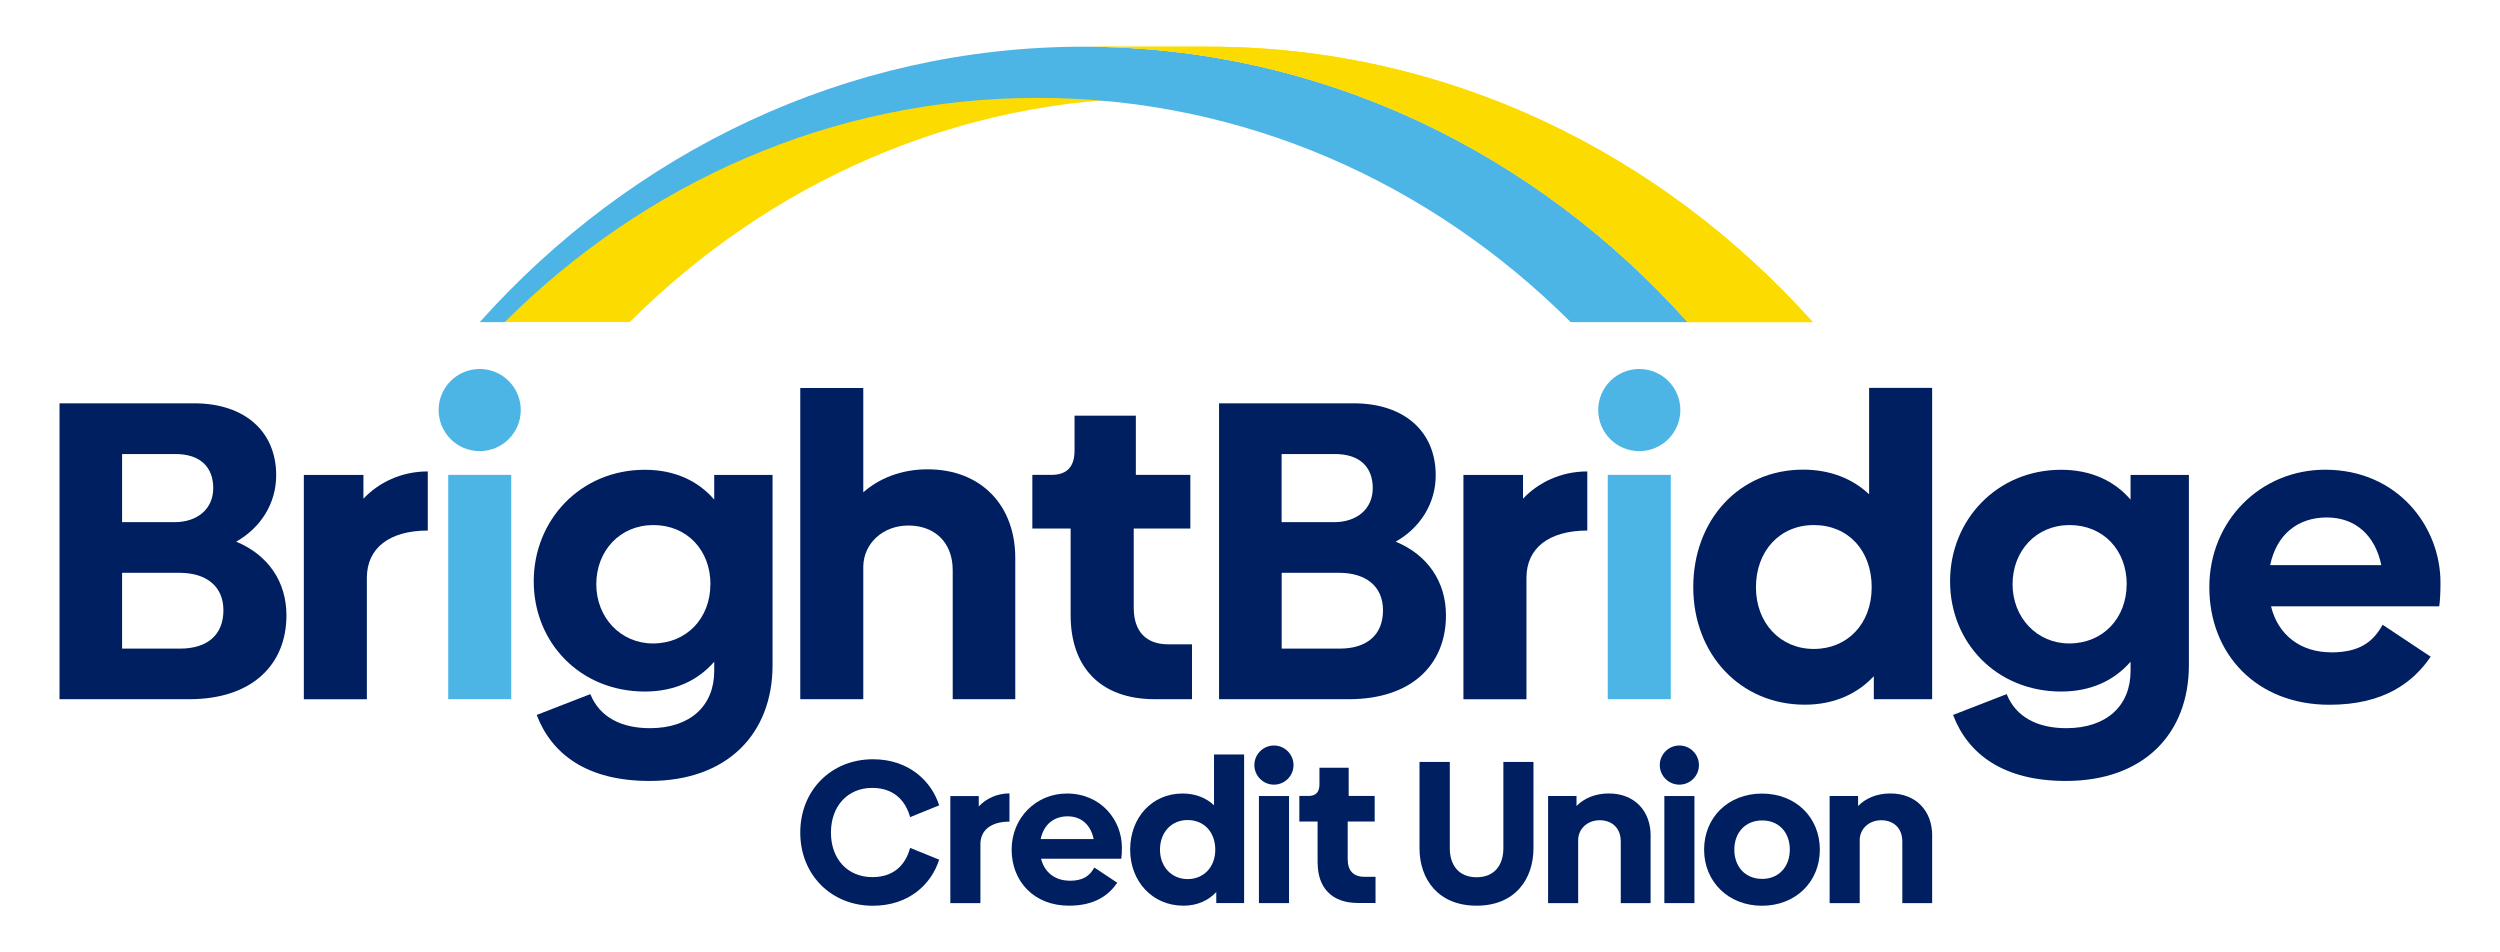 <?xml version="1.0" encoding="UTF-8"?>
<svg xmlns="http://www.w3.org/2000/svg" xmlns:xlink="http://www.w3.org/1999/xlink" version="1.1" viewBox="0 0 378 144">
  <defs>
    <style>
      .cls-1 {
        fill: #4cb5e6;
      }

      .cls-2 {
        fill: #001f61;
      }

      .cls-3 {
        isolation: isolate;
      }

      .cls-4 {
        fill: #fcdc00;
      }

      .cls-5 {
        clip-path: url(#clippath);
      }
    </style>
    <clipPath id="clippath">
      <path class="cls-4" d="M163.86,7.06h18.9c35.93,0,68.35,15.99,91.33,41.65h-18.9c-22.97-25.66-55.4-41.65-91.33-41.65Z"/>
    </clipPath>
  </defs>
  <!-- Generator: Adobe Illustrator 28.7.1, SVG Export Plug-In . SVG Version: 1.2.0 Build 142)  -->
  <g>
    <g id="Layer_1">
      <g>
        <g>
          <path class="cls-2" d="M116.81,71.8v28.77c0,10.36-6.82,17.51-18.6,17.51-9.46,0-14.8-4.05-17.06-9.98l8.11-3.15c1.42,3.54,4.76,5.15,9.01,5.15,6.12,0,9.72-3.41,9.72-8.63v-1.42c-2.45,2.83-5.99,4.51-10.49,4.51-9.78,0-16.8-7.4-16.8-16.67s7.08-16.86,16.8-16.86c4.51,0,8.05,1.67,10.49,4.51v-3.73h8.82ZM107.42,88.34c0-5.15-3.54-8.95-8.63-8.95s-8.63,3.93-8.63,8.95,3.67,8.95,8.56,8.95c5.15,0,8.69-3.86,8.69-8.95"/>
          <path class="cls-2" d="M153.51,84.35v21.37h-9.46v-19.5c0-4.31-2.83-6.76-6.7-6.76s-6.76,2.7-6.82,6.18v20.08h-9.53v-47.05h9.53v15.77c2.32-2.06,5.66-3.48,9.72-3.48,8.11,0,13.26,5.47,13.26,13.39"/>
          <path class="cls-2" d="M161.88,93.04v-13.13h-5.79v-8.11h2.9c2.32,0,3.48-1.22,3.48-3.67v-5.28h9.27v8.95h8.24v8.11h-8.56v11.97c0,3.6,1.86,5.54,5.21,5.54h3.6v8.3h-5.6c-8.43,0-12.75-5.02-12.75-12.68"/>
          <path class="cls-2" d="M292.14,58.67v47.05h-8.82v-3.48c-2.51,2.7-6.05,4.31-10.43,4.31-9.79,0-16.87-7.66-16.87-17.77s6.89-17.77,16.61-17.77c4.05,0,7.47,1.35,9.98,3.73v-16.09h9.53ZM283,88.79c0-5.54-3.54-9.4-8.75-9.4s-8.75,3.99-8.75,9.4,3.67,9.33,8.75,9.33,8.75-3.8,8.75-9.33"/>
          <rect class="cls-1" x="67.77" y="71.8" width="9.53" height="33.92"/>
          <path class="cls-1" d="M78.74,62c0,3.43-2.78,6.21-6.21,6.21s-6.21-2.78-6.21-6.21,2.78-6.21,6.21-6.21,6.21,2.78,6.21,6.21"/>
          <path class="cls-2" d="M43.31,93.04c0,7.53-5.28,12.68-14.68,12.68H9v-44.74h20.34c7.66,0,12.42,4.25,12.42,10.88,0,4.25-2.32,7.92-6.05,10.04,4.83,2,7.6,6.05,7.6,11.14M26.51,68.65h-8.05v10.3h7.92c3.48,0,5.86-2,5.86-5.15s-1.93-5.15-5.73-5.15M33.78,92.27c0-3.67-2.64-5.66-6.63-5.66h-8.69v11.46h8.76c4.18,0,6.56-2.12,6.56-5.79"/>
          <path class="cls-2" d="M64.68,71.27v8.95c-5.79,0-9.21,2.64-9.21,7.15v18.36h-9.53v-33.92h9.01v3.59c2.32-2.45,5.73-4.12,9.72-4.12"/>
          <path class="cls-2" d="M330.96,71.8v28.77c0,10.36-6.82,17.51-18.6,17.51-9.46,0-14.8-4.05-17.06-9.98l8.11-3.15c1.42,3.54,4.76,5.15,9.01,5.15,6.12,0,9.72-3.41,9.72-8.63v-1.42c-2.45,2.83-5.99,4.51-10.49,4.51-9.78,0-16.8-7.4-16.8-16.67s7.08-16.86,16.8-16.86c4.51,0,8.05,1.67,10.49,4.51v-3.73h8.82ZM321.56,88.34c0-5.15-3.54-8.95-8.63-8.95s-8.63,3.93-8.63,8.95,3.67,8.95,8.56,8.95c5.15,0,8.69-3.86,8.69-8.95"/>
          <path class="cls-2" d="M352.46,98.64c4.18,0,6.31-1.48,7.79-4.18l7.27,4.83c-2.64,3.86-7.02,7.27-15.32,7.27-11.01,0-18.15-7.66-18.15-17.77s7.79-17.77,17.51-17.77c10.94,0,17.44,8.56,17.44,17.06,0,1.48-.06,2.77-.19,3.6h-25.43c1.09,4.44,4.57,6.95,9.08,6.95M360.05,85.45c-.9-4.44-3.86-7.21-8.24-7.21s-7.6,2.57-8.56,7.21h16.8Z"/>
          <rect class="cls-1" x="243.09" y="71.8" width="9.53" height="33.92"/>
          <path class="cls-1" d="M254.07,62c0,3.43-2.78,6.21-6.21,6.21s-6.21-2.78-6.21-6.21,2.78-6.21,6.21-6.21,6.21,2.78,6.21,6.21"/>
          <path class="cls-2" d="M218.63,93.04c0,7.53-5.28,12.68-14.68,12.68h-19.63v-44.74h20.34c7.66,0,12.42,4.25,12.42,10.88,0,4.25-2.32,7.92-6.05,10.04,4.83,2,7.6,6.05,7.6,11.14M201.83,68.65h-8.05v10.3h7.92c3.48,0,5.86-2,5.86-5.15s-1.93-5.15-5.73-5.15M209.11,92.27c0-3.67-2.64-5.66-6.63-5.66h-8.69v11.46h8.76c4.18,0,6.56-2.12,6.56-5.79"/>
          <path class="cls-2" d="M240,71.27v8.95c-5.79,0-9.2,2.64-9.2,7.15v18.36h-9.53v-33.92h9.01v3.59c2.32-2.45,5.73-4.12,9.72-4.12"/>
          <path class="cls-2" d="M121,125.89c0-6.45,4.73-11.09,10.99-11.09,5.5,0,8.88,3.38,10.01,6.97l-4.39,1.78c-.74-2.67-2.61-4.42-5.74-4.42-3.65,0-6.23,2.7-6.23,6.76s2.58,6.73,6.26,6.73c3.13,0,4.98-1.72,5.71-4.42l4.39,1.78c-1.17,3.72-4.58,6.97-10.04,6.97-6.23,0-10.96-4.64-10.96-11.06"/>
          <path class="cls-2" d="M152.63,119.96v4.27c-2.76,0-4.39,1.26-4.39,3.41v8.91h-4.55v-16.19h4.3v1.57c1.11-1.17,2.73-1.97,4.64-1.97"/>
          <path class="cls-2" d="M161.74,133.17c2,0,3.01-.71,3.72-2l3.47,2.3c-1.26,1.84-3.35,3.47-7.31,3.47-5.25,0-8.66-3.65-8.66-8.48s3.72-8.48,8.35-8.48c5.22,0,8.32,4.08,8.32,8.14,0,.71-.03,1.32-.09,1.72h-12.13c.52,2.12,2.18,3.32,4.33,3.32M165.36,126.87c-.43-2.12-1.84-3.44-3.93-3.44s-3.62,1.23-4.08,3.44h8.02Z"/>
          <path class="cls-2" d="M188.11,114.09v22.45h-4.21v-1.66c-1.2,1.29-2.89,2.06-4.97,2.06-4.67,0-8.05-3.65-8.05-8.48s3.29-8.48,7.92-8.48c1.93,0,3.56.64,4.76,1.78v-7.68h4.55ZM183.75,128.47c0-2.64-1.69-4.48-4.18-4.48s-4.18,1.9-4.18,4.48,1.75,4.45,4.18,4.45,4.18-1.81,4.18-4.45"/>
          <path class="cls-2" d="M199.22,130.49v-6.27h-2.76v-3.87h1.38c1.11,0,1.66-.58,1.66-1.75v-2.52h4.42v4.27h3.93v3.87h-4.08v5.71c0,1.72.89,2.64,2.49,2.64h1.72v3.96h-2.67c-4.02,0-6.08-2.4-6.08-6.05"/>
          <rect class="cls-2" x="190.35" y="120.36" width="4.55" height="16.19"/>
          <path class="cls-2" d="M195.58,115.68c0,1.64-1.33,2.96-2.96,2.96s-2.96-1.33-2.96-2.96,1.33-2.96,2.96-2.96,2.96,1.33,2.96,2.96"/>
          <path class="cls-2" d="M231.86,115.2v13.05c0,4.73-2.83,8.69-8.6,8.69s-8.63-3.96-8.63-8.69v-13.05h4.58v13.05c0,2.55,1.35,4.39,4.05,4.39s4.05-1.84,4.05-4.39v-13.05h4.55Z"/>
          <path class="cls-2" d="M249.57,126.35v10.2h-4.51v-9.31c0-2.06-1.35-3.22-3.19-3.22s-3.22,1.29-3.25,2.95v9.58h-4.55v-16.19h4.3v1.51c1.1-1.14,2.79-1.9,4.88-1.9,3.87,0,6.33,2.61,6.33,6.39"/>
          <path class="cls-2" d="M257.66,128.47c0-4.85,3.62-8.48,8.75-8.48s8.75,3.62,8.75,8.48-3.66,8.48-8.75,8.48-8.75-3.65-8.75-8.48M270.62,128.44c0-2.58-1.66-4.39-4.18-4.39s-4.21,1.81-4.21,4.42,1.69,4.42,4.21,4.42,4.18-1.84,4.18-4.45"/>
          <path class="cls-2" d="M292.14,126.35v10.2h-4.51v-9.31c0-2.06-1.35-3.22-3.19-3.22s-3.22,1.29-3.25,2.95v9.58h-4.55v-16.19h4.3v1.51c1.11-1.14,2.79-1.9,4.88-1.9,3.87,0,6.33,2.61,6.33,6.39"/>
          <rect class="cls-2" x="251.65" y="120.36" width="4.55" height="16.19"/>
          <path class="cls-2" d="M256.88,115.68c0,1.64-1.33,2.96-2.96,2.96s-2.96-1.33-2.96-2.96,1.33-2.96,2.96-2.96,2.96,1.33,2.96,2.96"/>
        </g>
        <g>
          <path class="cls-4" d="M175.8,14.79c-31.17,0-59.51,12.88-80.59,33.91h-18.9C114.81.71,175.8,14.79,175.8,14.79Z"/>
          <path class="cls-1" d="M163.86,7.06c35.93,0,68.35,15.99,91.33,41.65h-17.7c-21.08-21.03-49.42-33.91-80.59-33.91-31.17,0-59.51,12.88-80.59,33.91h-3.78C95.5,23.05,127.93,7.06,163.86,7.06Z"/>
          <g class="cls-3">
            <path class="cls-4" d="M163.86,7.06h18.9c35.93,0,68.35,15.99,91.33,41.65h-18.9c-22.97-25.66-55.4-41.65-91.33-41.65Z"/>
            <g class="cls-5">
              <path class="cls-4" d="M163.86,7.06h18.9c35.93,0,68.35,15.99,91.33,41.65h-18.9c-31.37-23.01-50.62-33-91.33-41.65Z"/>
            </g>
          </g>
        </g>
      </g>
    </g>
  </g>
</svg>